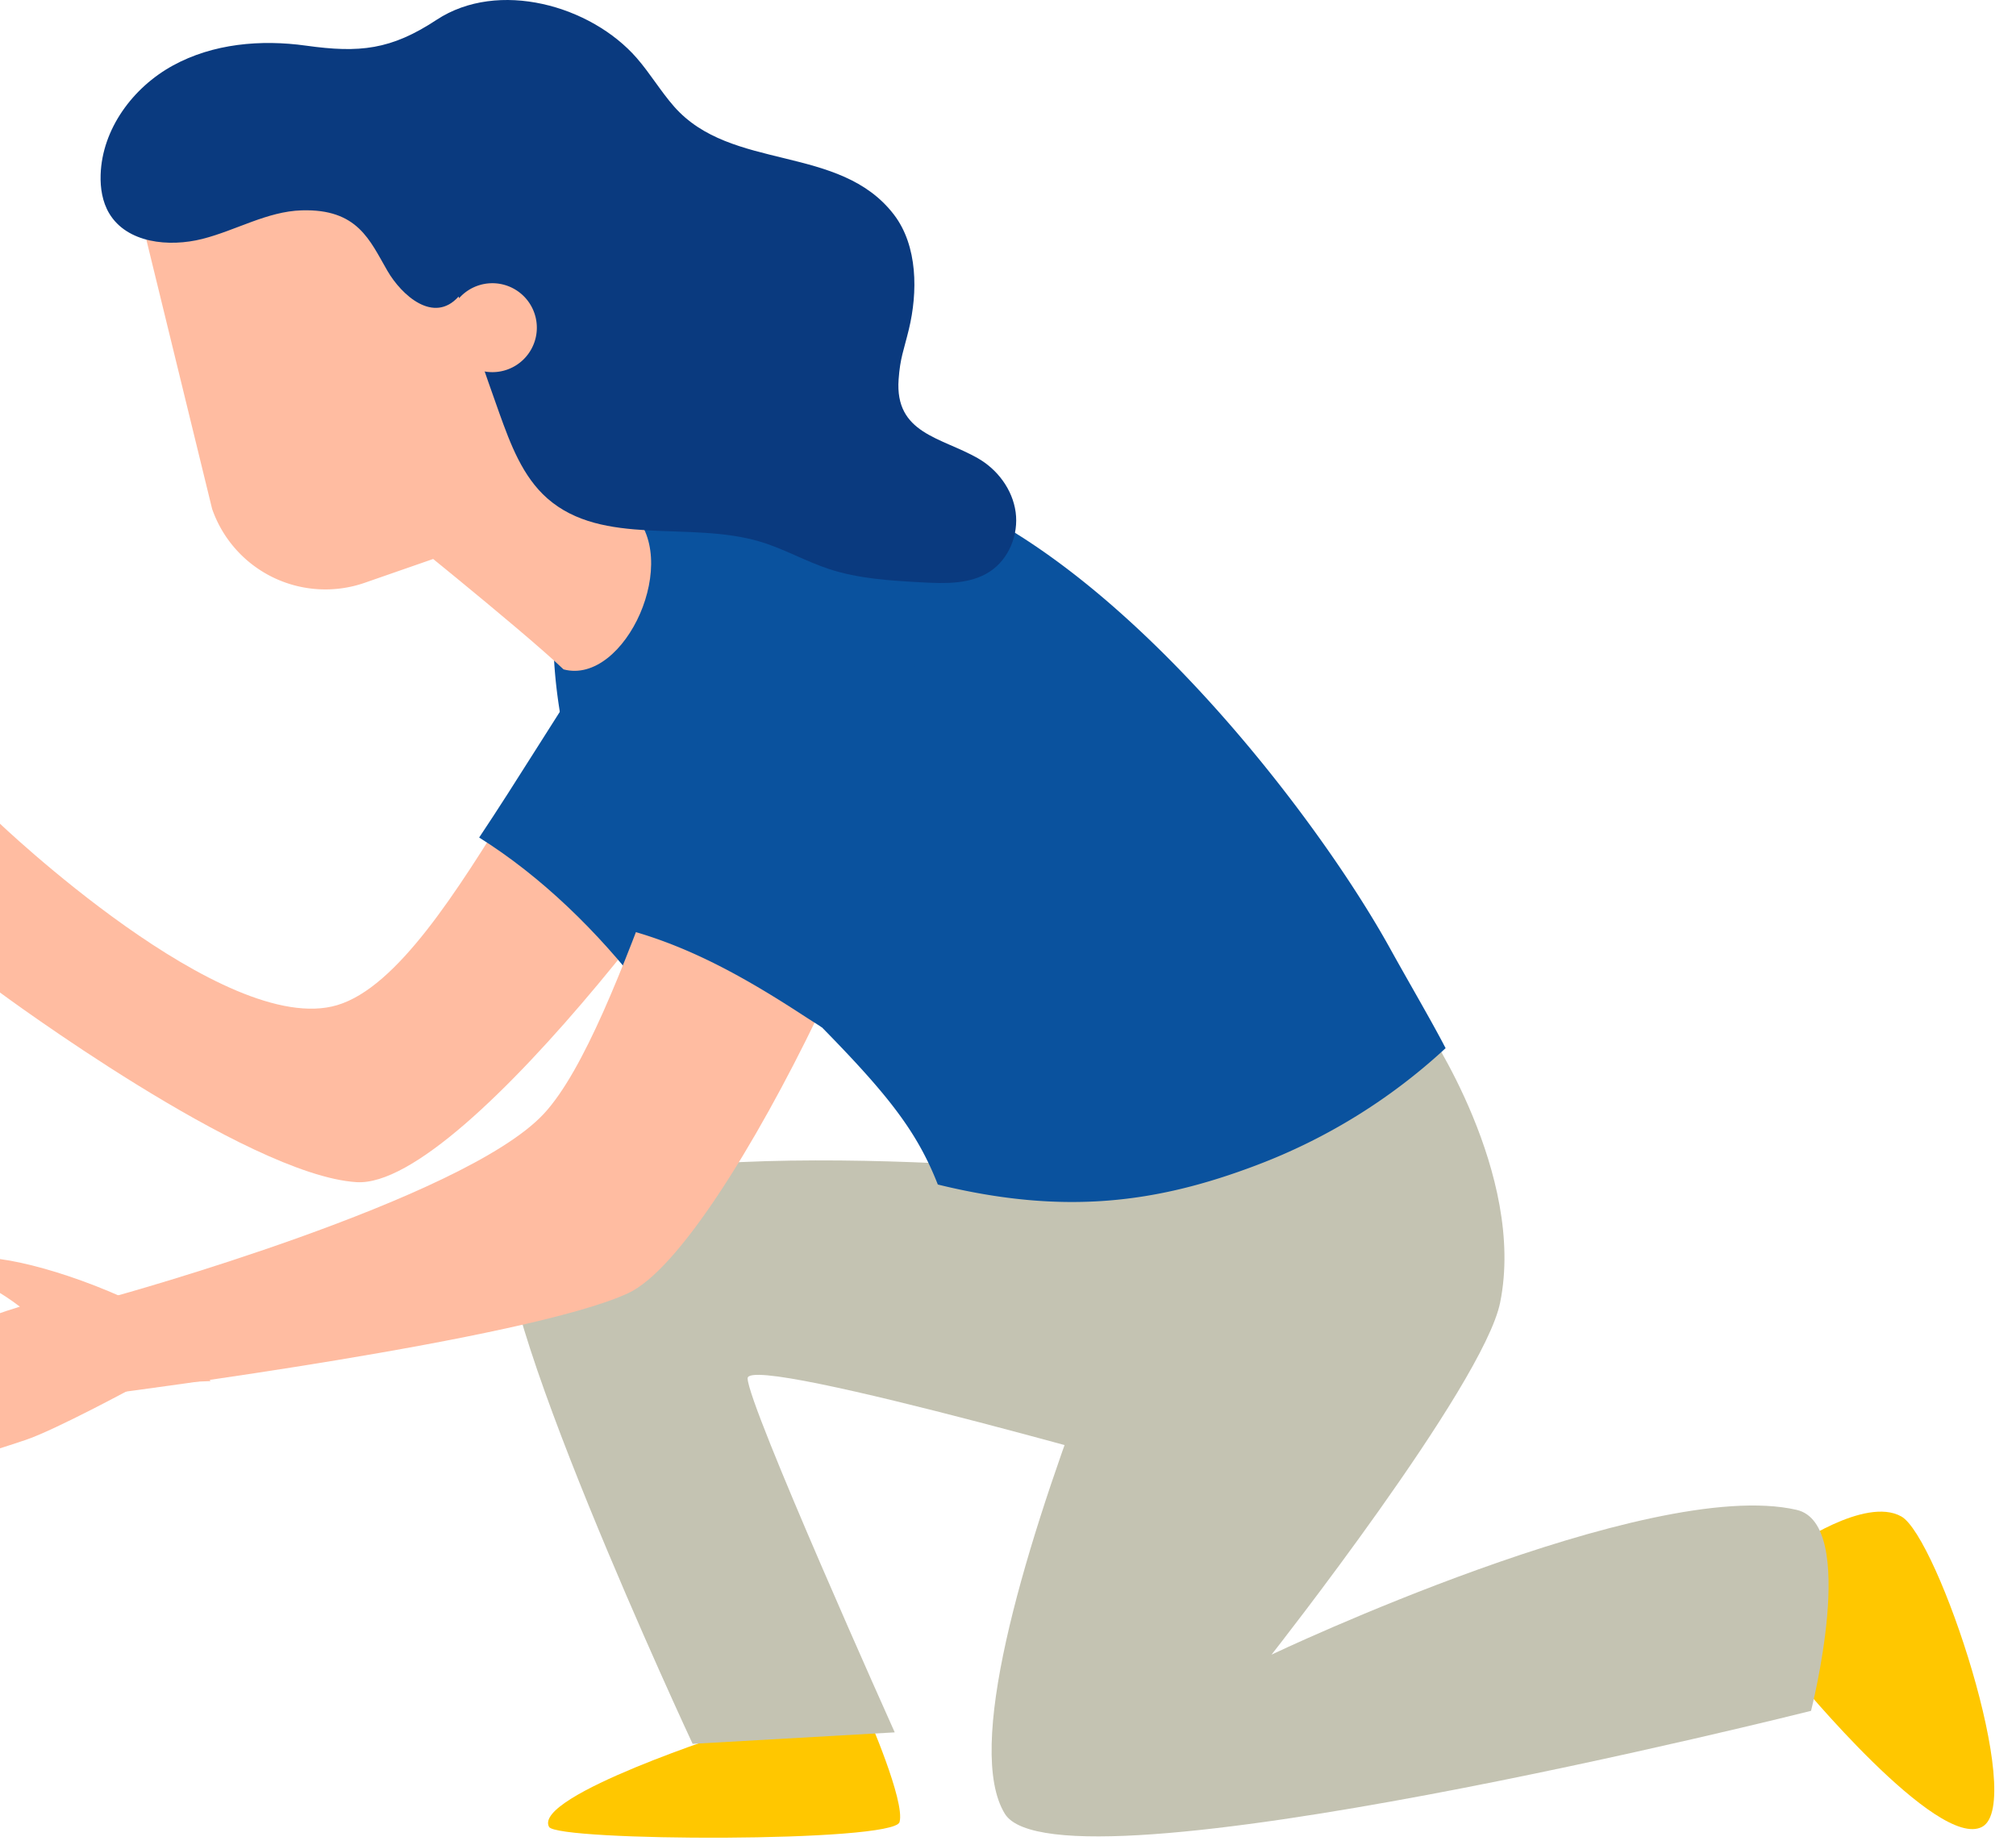 <svg xmlns="http://www.w3.org/2000/svg" viewBox="0 0 153 140"><g id="team-woman" fill="none" fill-rule="evenodd" stroke="none" stroke-width="1"><g id="Group-15-Copy-2" transform="translate(-11)"><path id="Fill-10" fill="#FFBCA1" d="M10.83 62.357S28.044 78.85 36.6 76.282c9.079-2.722 18.108-28.892 25.44-29.72 5.121-.58 11.275 1.57 8.535 7.894-2.74 6.325-24.17 35.79-32.52 35.263-8.353-.529-27.09-14.418-27.09-14.418l-.134-12.944z"/><path id="Fill-12" fill="#0A529E" d="M61.475 44.418c-2.924.546-8.28 10.414-14.11 19.146 4.696 2.942 8.998 7.12 12.538 11.737 6.78-7.69 12.971-16.58 14.007-19.54 2.28-6.505-7.368-12.288-12.435-11.343"/><path id="Fill-52" fill="#FFC700" d="M146.998 117.459s5.537-3.927 8.301-2.367c2.763 1.558 9.503 21.764 6.127 23.557-3.375 1.794-14.025-11.165-14.025-11.165l-.403-10.025z"/><path id="Fill-53" fill="#FFC700" d="M66.74 131.387s-15.342 4.903-14.072 7.263c.6 1.111 26.154 1.2 26.6-.363.447-1.563-2.45-8.171-2.45-8.171l-10.077 1.271z"/><path id="Fill-54" fill="#C4C3B2" d="M102.872 112.777s-35.133-10.18-35.133-8.171c0 2.01 11.165 26.871 11.165 26.871l-15.338.872S47.131 97.163 49.673 92.987c4.74-7.788 42.848-3.995 42.848-3.995l18.932-4.866-8.581 28.65z"/><path id="Fill-55" fill="#C4C3B2" d="M104.086 80.108s-22.82 47.738-16.828 57.543c4.02 6.578 61.186-7.807 61.186-7.807s3.632-14.163-1.09-15.253c-11.284-2.602-39.852 10.986-39.852 10.986s16.068-20.427 17.347-26.716c1.982-9.75-5.636-20.945-5.636-20.945l-15.127 2.192z"/><path id="Fill-56" fill="#0A529E" d="M106.321 88.447a44.032 44.032 0 0014.39-8.896c-1.06-2.05-2.8-5.012-4.223-7.583-4.894-8.846-16.81-24.681-29.312-32.05-12.502-7.368-31.668-2.286-31.668-2.286l-1.45 3.763c-3.24 8.416 1.281 26.336 8.778 31.347 3.668 2.452 7.416 2.037 10.622 5.31 5.058 5.161 7.174 7.918 8.716 11.847 9.623 2.361 16.669 1.38 24.147-1.452"/><path id="Fill-57" fill="#FFBCA1" d="M53.77 50.802c-3.302-3.139-13.927-11.635-13.927-11.635l8.334-10.534s8.046 7.856 10.637 10.113c4.079 3.55-.369 13.311-5.045 12.056"/><path id="Fill-58" fill="#FFBCA1" d="M52.32 39.486l-13.637 4.743a9.102 9.102 0 01-11.586-5.61l-5.125-20.983c-.62-1.78-.203-4.025 1.579-4.645l15.545-1.141a3.414 3.414 0 014.346 2.103l8.879 25.533z"/><path id="Fill-59" fill="#FFBCA1" d="M26.97 104.819c-1.119-2.494-3.068-4.615-3.887-7.203-1 .293-1.925.57-2.76.847-5.563-2.49-11.157-3.646-12.075-2.65-.843.917 1.333 1.106 4.26 3.356-2.31.688-8.37 2.962-9.73 3.805-1.106.688-2.398 1.496-2.082 2.258.296.71 5.743-2.07 6.986-1.89-1.806 1.153-8.043 2.926-7.549 4.21.454 1.182 8.15-2.267 8.822-2.11-1.983 1.155-7.951 2.692-7.225 3.787.726 1.091 6.336-1.122 8.022-1.388-.474.79-4.91 1.539-5.24 2.691-.079.276.653.554 1.657.455 2.113-.206 3.434-.59 6.75-1.694 2.273-.758 8.29-4.023 8.29-4.023s2.81-.37 5.76-.451"/><path id="Fill-60" fill="#FFBCA1" d="M19.734 98.376s26.468-7.297 32.543-13.85c6.073-6.554 12.013-31.418 16.011-34.672 3.997-3.253 11.492-2.947 12.604 3.855 1.11 6.801-14.624 40.9-22.21 44.432-7.587 3.533-38.564 7.53-38.564 7.53l-.384-7.295z"/><path id="Fill-61" fill="#0A3A7F" d="M34.229 3.465c-3.433-.48-7.067-.158-10.105 1.507-3.04 1.664-5.372 4.82-5.487 8.282-.034 1.018.13 2.067.651 2.941 1.345 2.251 4.525 2.58 7.068 1.938 2.542-.642 4.918-2.09 7.537-2.169 4.266-.127 5.164 2.272 6.513 4.595 1.084 1.867 3.522 4.046 5.396 1.948 1.27 3.54 1.82 5.297 3.089 8.835.85 2.364 1.767 4.833 3.653 6.488 4.202 3.686 10.804 1.676 16.156 3.282 1.796.539 3.442 1.491 5.224 2.076 2.243.737 4.63.876 6.986 1.007 1.79.1 3.72.166 5.216-.819 1.443-.95 2.188-2.797 1.954-4.51-.235-1.712-1.375-3.24-2.878-4.094-2.792-1.59-6.3-1.863-6.004-5.979.117-1.632.391-2.197.776-3.788.68-2.808.693-6.34-1.137-8.724-4.125-5.372-12.34-3.247-16.684-8.201-1.02-1.163-1.812-2.508-2.827-3.673-3.479-3.993-10.514-5.985-15.196-2.9-3.457 2.276-5.836 2.525-9.901 1.958"/><path id="Fill-63" fill="#0A529E" d="M72.033 77.11c.45.293.9.573 1.348.863 4.93-10.062 8.759-20.699 8.159-24.369-.772-4.73-4.388-6.416-7.515-6.416-2.226 0-4.47.787-6.153 2.157-2.004 1.63-4.264 7.774-6.879 14.89a435.272 435.272 0 01-2.367 6.33c4.88 1.319 9.162 3.778 13.407 6.545"/><path id="Fill-76" fill="#FFBCA1" d="M51.157 22.97a3.375 3.375 0 11-5.705 3.6 3.375 3.375 0 015.705-3.6"/></g></g></svg>
